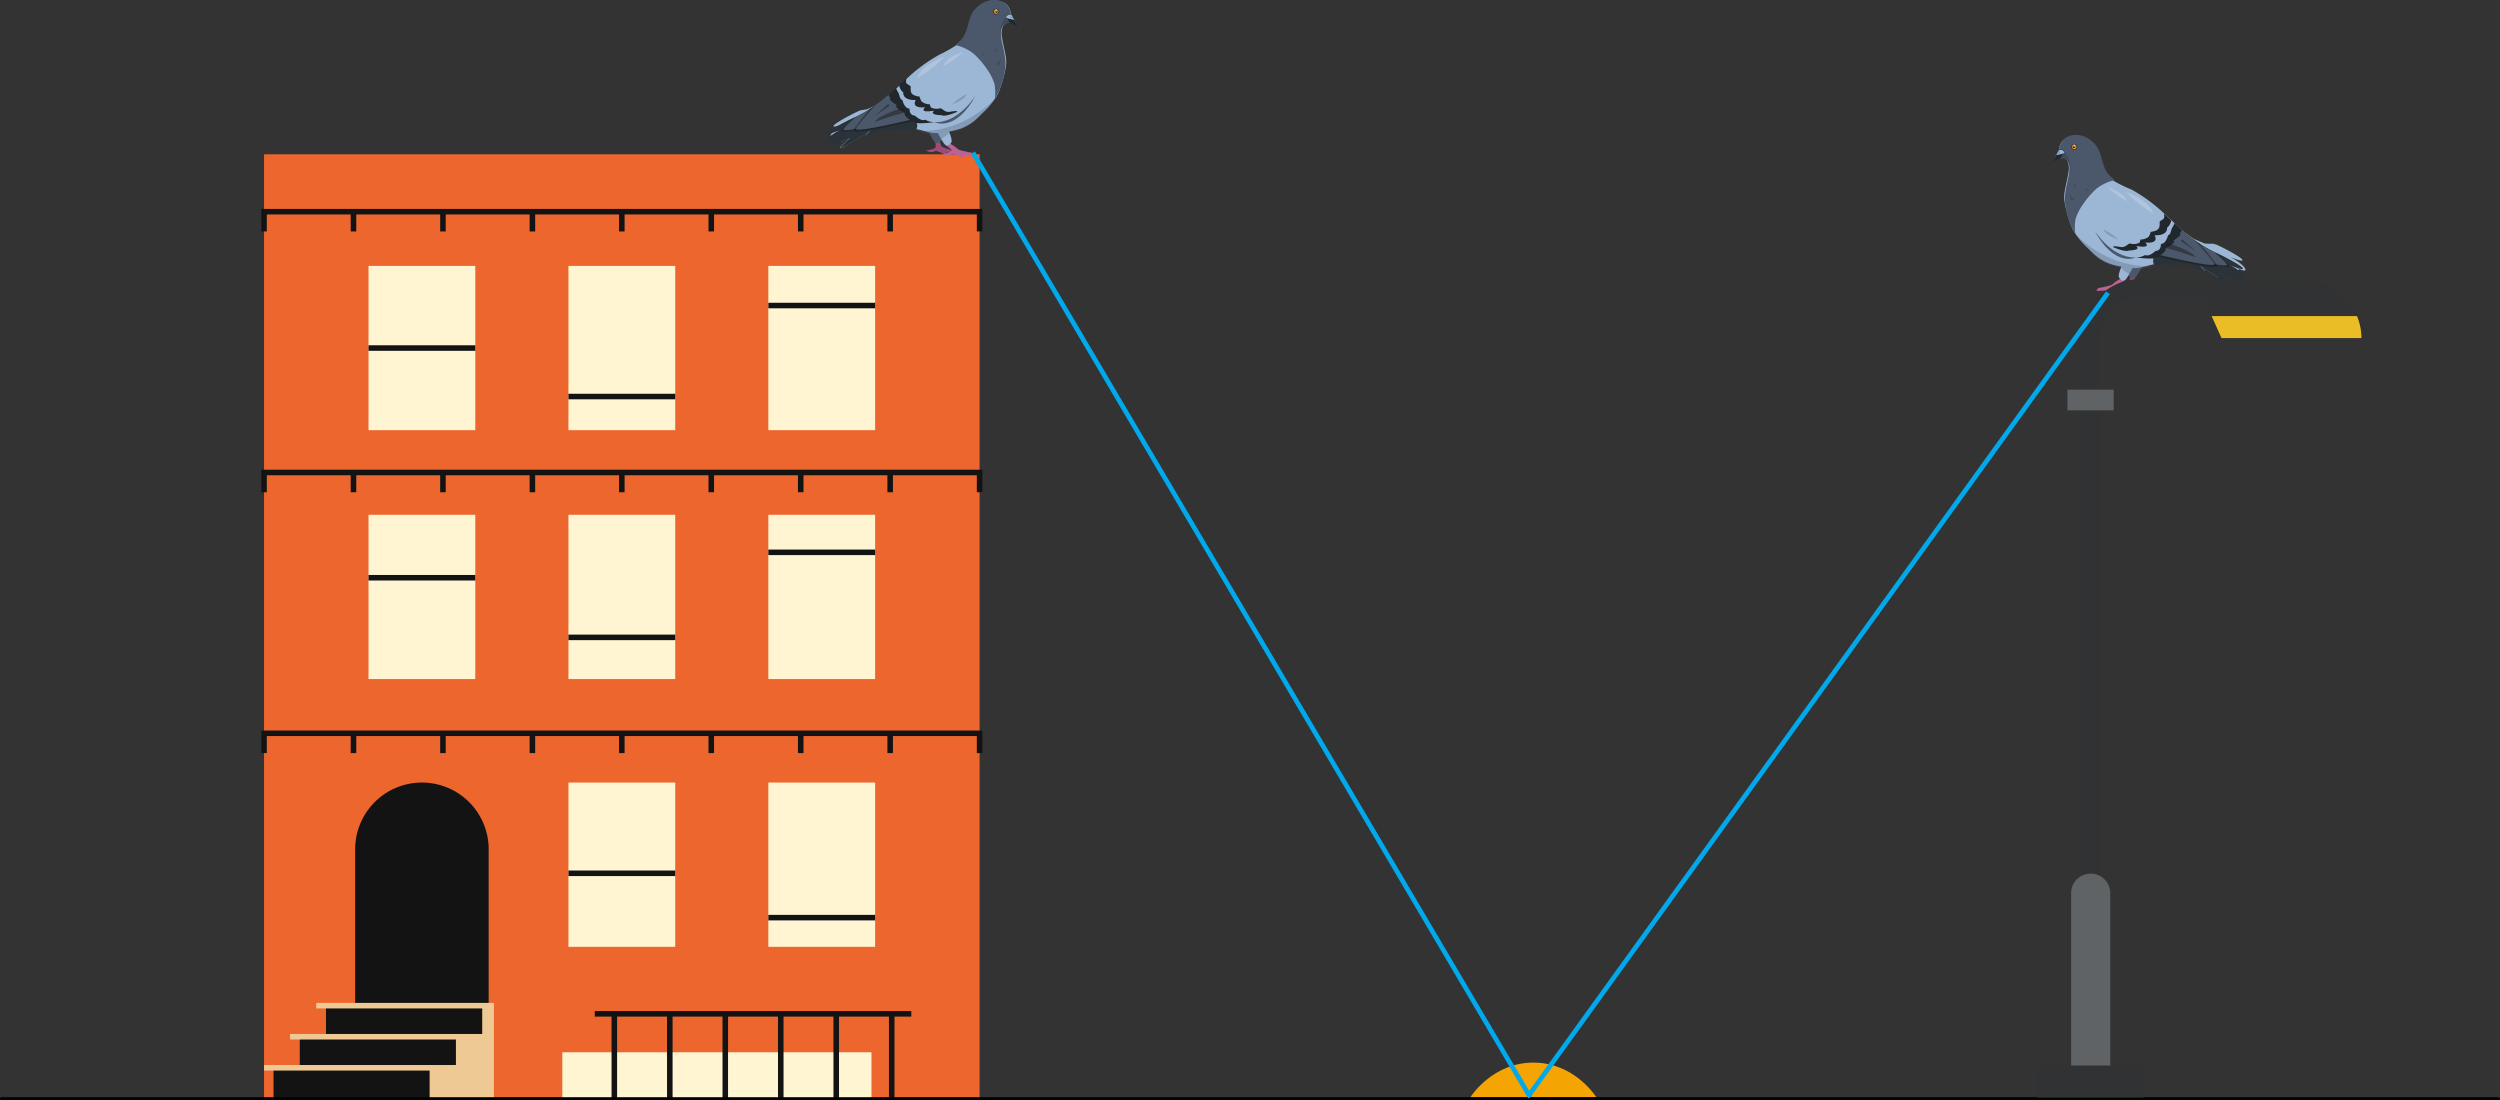 <svg xmlns="http://www.w3.org/2000/svg" width="794" height="349.48" viewBox="0 0 794 349.48">
  <rect x="0" y="0" width="794" height="349.48" fill="#333333" stroke="none"/>
  <defs>
    <style>
      .cls-1 {
        fill: #f5a503;
      }

      .cls-2 {
        fill: #ec662e;
      }

      .cls-3 {
        fill: #fff5d3;
      }

      .cls-4 {
        fill: #131313;
      }

      .cls-5 {
        fill: #eec993;
      }

      .cls-23, .cls-6 {
        fill: none;
        stroke-miterlimit: 10;
      }

      .cls-6 {
        stroke: #000;
        stroke-linecap: round;
      }

      .cls-7 {
        fill: #a04a77;
      }

      .cls-8 {
        fill: #ba6397;
      }

      .cls-18, .cls-9 {
        fill: #4b586b;
      }

      .cls-10 {
        fill: #9cb7d5;
      }

      .cls-11 {
        fill: #2a323a;
      }

      .cls-12, .cls-15, .cls-17 {
        fill: #1d1d1b;
      }

      .cls-12, .cls-16 {
        opacity: 0.5;
      }

      .cls-12, .cls-16, .cls-17, .cls-18, .cls-19 {
        isolation: isolate;
      }

      .cls-13 {
        fill: #20272d;
      }

      .cls-14 {
        fill: #f29100;
      }

      .cls-16, .cls-19 {
        fill: #fff;
      }

      .cls-17, .cls-19 {
        opacity: 0.2;
      }

      .cls-18 {
        opacity: 0.3;
      }

      .cls-20 {
        fill: #303233;
      }

      .cls-21 {
        fill: #5f6365;
      }

      .cls-22 {
        fill: #eabc25;
      }

      .cls-23 {
        stroke: #00a8ec;
        stroke-width: 1.5px;
      }
    </style>
  </defs>
  <title>YCUZD_230721_5375_sakarības trijstūros_baložiAsset 1</title>
  <g id="Layer_2" data-name="Layer 2">
    <g id="Layer_1-2" data-name="Layer 1">
      <path class="cls-1" d="M467,348.48c.43-.68,7.24-11,20-11s19.57,10.32,20,11"/>
      <g>
        <rect class="cls-2" x="83.86" y="49" width="227.26" height="300"/>
        <rect class="cls-3" x="117.04" y="84.45" width="33.91" height="52.17"/>
        <rect class="cls-3" x="180.54" y="84.45" width="33.91" height="52.17"/>
        <rect class="cls-3" x="244.03" y="84.45" width="33.91" height="52.17"/>
        <rect class="cls-3" x="117.04" y="163.5" width="33.91" height="52.17"/>
        <rect class="cls-3" x="180.54" y="163.5" width="33.91" height="52.17"/>
        <rect class="cls-3" x="244.03" y="163.5" width="33.91" height="52.17"/>
        <rect class="cls-3" x="180.54" y="248.54" width="33.91" height="52.17"/>
        <rect class="cls-3" x="244.03" y="248.54" width="33.91" height="52.17"/>
        <path class="cls-4" d="M134,248.54a21.2,21.2,0,0,1,21.2,21.2V319.4H112.8V269.74A21.2,21.2,0,0,1,134,248.54Z"/>
        <polygon class="cls-5" points="103.57 319.4 103.57 329.26 95.2 329.26 95.2 339.13 86.83 339.13 86.83 349 156.86 349 156.86 319.4 103.57 319.4"/>
        <rect class="cls-4" x="103.53" y="319.4" width="49.62" height="9.87"/>
        <rect class="cls-4" x="95.18" y="329.27" width="49.62" height="9.87"/>
        <rect class="cls-4" x="86.83" y="339.13" width="49.62" height="9.87"/>
        <rect class="cls-5" x="92.1" y="328.39" width="62.54" height="1.76"/>
        <rect class="cls-5" x="100.43" y="318.52" width="56.42" height="1.76"/>
        <rect class="cls-5" x="83.86" y="338.25" width="62.54" height="1.76"/>
        <g>
          <rect class="cls-4" x="111.39" y="67.23" width="1.76" height="6.28"/>
          <rect class="cls-4" x="139.8" y="67.23" width="1.76" height="6.28"/>
          <rect class="cls-4" x="168.21" y="67.23" width="1.76" height="6.28"/>
          <rect class="cls-4" x="196.61" y="67.23" width="1.76" height="6.28"/>
          <rect class="cls-4" x="225.02" y="67.23" width="1.76" height="6.28"/>
          <rect class="cls-4" x="253.43" y="67.23" width="1.76" height="6.28"/>
          <rect class="cls-4" x="281.84" y="67.23" width="1.76" height="6.28"/>
          <polygon class="cls-4" points="312 73.5 310.24 73.5 310.24 68.11 84.74 68.11 84.74 73.5 82.98 73.5 82.98 66.35 312 66.35 312 73.5"/>
        </g>
        <g>
          <rect class="cls-4" x="111.39" y="150.06" width="1.76" height="6.28"/>
          <rect class="cls-4" x="139.8" y="150.06" width="1.76" height="6.28"/>
          <rect class="cls-4" x="168.21" y="150.06" width="1.76" height="6.28"/>
          <rect class="cls-4" x="196.61" y="150.06" width="1.76" height="6.28"/>
          <rect class="cls-4" x="225.02" y="150.06" width="1.76" height="6.28"/>
          <rect class="cls-4" x="253.43" y="150.06" width="1.76" height="6.28"/>
          <rect class="cls-4" x="281.84" y="150.06" width="1.76" height="6.28"/>
          <polygon class="cls-4" points="312 156.34 310.24 156.34 310.24 150.94 84.74 150.94 84.74 156.34 82.98 156.34 82.98 149.18 312 149.18 312 156.34"/>
        </g>
        <g>
          <rect class="cls-4" x="111.39" y="232.9" width="1.76" height="6.28"/>
          <rect class="cls-4" x="139.8" y="232.9" width="1.76" height="6.28"/>
          <rect class="cls-4" x="168.21" y="232.9" width="1.76" height="6.28"/>
          <rect class="cls-4" x="196.61" y="232.9" width="1.76" height="6.28"/>
          <rect class="cls-4" x="225.02" y="232.9" width="1.76" height="6.28"/>
          <rect class="cls-4" x="253.43" y="232.9" width="1.76" height="6.28"/>
          <rect class="cls-4" x="281.84" y="232.9" width="1.76" height="6.28"/>
          <polygon class="cls-4" points="312 239.18 310.24 239.18 310.24 233.77 84.74 233.77 84.74 239.18 82.98 239.18 82.98 232.02 312 232.02 312 239.18"/>
        </g>
        <rect class="cls-4" x="117.04" y="109.66" width="33.91" height="1.76"/>
        <rect class="cls-4" x="180.54" y="125.06" width="33.91" height="1.76"/>
        <rect class="cls-4" x="244.03" y="96.16" width="33.91" height="1.76"/>
        <rect class="cls-4" x="117.04" y="182.61" width="33.91" height="1.76"/>
        <rect class="cls-4" x="180.54" y="201.55" width="33.91" height="1.76"/>
        <rect class="cls-4" x="244.03" y="174.54" width="33.91" height="1.76"/>
        <rect class="cls-4" x="244.03" y="290.56" width="33.91" height="1.76"/>
        <rect class="cls-4" x="180.54" y="276.48" width="33.91" height="1.76"/>
        <rect class="cls-3" x="178.59" y="334.2" width="98.19" height="14.8"/>
        <g>
          <rect class="cls-4" x="188.89" y="321.11" width="100.54" height="1.76"/>
          <g>
            <rect class="cls-4" x="194.23" y="321.99" width="1.76" height="27.01"/>
            <rect class="cls-4" x="211.85" y="321.99" width="1.76" height="27.01"/>
            <rect class="cls-4" x="229.47" y="321.99" width="1.76" height="27.01"/>
            <rect class="cls-4" x="247.09" y="321.99" width="1.76" height="27.01"/>
            <rect class="cls-4" x="264.71" y="321.99" width="1.76" height="27.01"/>
            <rect class="cls-4" x="282.33" y="321.99" width="1.76" height="27.01"/>
          </g>
        </g>
      </g>
      <line class="cls-6" x1="0.5" y1="348.98" x2="793.5" y2="348.98"/>
      <g id="Layer_2-2" data-name="Layer 2">
        <g id="Layer_1-2-2" data-name="Layer 1-2">
          <g>
            <path class="cls-7" d="M303.73,48.77c-1.52-.16-3.12-.33-3.26-.33s0,.17.27.39-.05.43-.31.32l-3-1.22a.28.28,0,0,0-.25,0c-1.82,1-3.6-.38-2.76-.23A6.35,6.35,0,0,0,297,47c.1-.05.14-.37.16-.59a1.37,1.37,0,0,0,0-.35l-.2-1.59c0-.21.07-.32.23-.38l.48-.15A.26.26,0,0,1,298,44c.18.12.75,2.08,1.06,2.49s2.51,1,4.48,1.45a.21.21,0,0,1,0,.41l.35.06C304.14,48.42,304.06,48.81,303.73,48.77Z"/>
            <path class="cls-8" d="M309,49.43l-3.28-.17c-.11,0,.05.17.3.38s0,.43-.3.34l-3.1-1.07a.3.3,0,0,0-.26,0c-1.76,1.1-3.61-.2-2.76-.08a6.45,6.45,0,0,0,2.62-.9.2.2,0,0,0,.1-.25.16.16,0,0,0-.06-.08l-1.39-1.15h0l-1-.84a.19.19,0,0,1,.07-.34l.61-.23a.33.33,0,0,1,.26,0l1,.59.11.07a13.35,13.35,0,0,1,2.25,1.6c.34.39,2.56.85,4.54,1.21a.21.21,0,0,1,0,.41,2.88,2.88,0,0,1,.35,0C309.37,49.06,309.31,49.45,309,49.43Z"/>
            <path class="cls-9" d="M299.15,44a1.33,1.33,0,0,1-.19.58,1.94,1.94,0,0,1-.89.78l-.05,0a1,1,0,0,1-.7.06c-.7-.24-2.06-2.86-2.6-3.94l-.22-.45,3.42-1s.16.38.37.91A11.35,11.35,0,0,1,299.15,44Z"/>
            <path class="cls-10" d="M322.48,7.18l-.4-.77,0-.08v0l-.77-1.49-.18-.34,0-.16a.11.11,0,0,0,0-.05,0,0,0,0,0,0,0,.44.44,0,0,0,0-.1.2.2,0,0,1,0-.07L321,4V4s0,0,0,0v0l0-.08a.11.11,0,0,0,0-.06,5.8,5.8,0,0,0-.21-.63c0-.08-.07-.16-.1-.23l0-.08-.07-.16a4.74,4.74,0,0,0-.83-1.21l-.06-.06-.12-.12-.2-.16a6.92,6.92,0,0,0-5.78-.72h0a7.12,7.12,0,0,0-1.7.79,19.17,19.17,0,0,0-2.53,2.35,2.37,2.37,0,0,0-.23.3c-.86,1.42-1.47,5.47-3,7.81a.21.21,0,0,0,0,.06l-.12.17,0,.05a.86.86,0,0,1-.07.1l-.06.07-.06.08h0l-.08.1-.05.06c-.31.34-.59.64-.85.9l-.2.19a11,11,0,0,1-1.11.94,45.64,45.64,0,0,1-5.23,2.91,51,51,0,0,0-10.54,7.8c-.66.6-1.35,1.24-2.05,1.9l-1,1-.83.79-.66.62h0l-.06.06-.07.05-.15.15-.07.06-.15.15-.06.06h0l-.12.1-.07.07-.11.1-.23.2-.15.12-.2.18-.08.06,0,0-.11.1-.1.08-.12.1-.1.09-.05,0-.06.05-.34.27-.09.08h0l-.1.08-.17.14-.16.12,0,0-.06.05-.18.14-.19.14-.18.14h0l-.13.1-.2.15h0l-.12.09-.06,0-.11.09h0l-.11.08,0,0h0l0,0-.1.08h0l0,0h0l-.14.1-.12.08h0l-.14.11-.15.1-.07,0,0,0-.06,0-.08,0,0,0,0,0,0,0-.15.1-.05,0-.09.07h0l-.11.07-.07,0,0,0h0l-.06.05,0,0h0l-.06,0-.13.09-.13.08,0,0-.05,0-.05,0h0l0,0h0l-.09.06h0l-.05,0h0l-.06,0,0,0-.23.14-.08.06-.09.06h0l0,0,0,0,0,0,0,0h0l0,0h0l0,0-.1.06h0l-.05,0,0,0,0,0-.1.06-.08.05-.11.07h0l-.09,0h0l-.09.06,0,0-.08,0,0,0-.09,0-.05,0h0l0,0-.32.18h0l0,0h0l0,0-.22.12h0l0,0-.06,0h0l-.09,0h0l-.05,0h0l0,0h0l-.06,0,0,0-.06,0,0,0-.05,0h0l-.05,0h0l0,0h0l-.09.05,0,0h-.05l-.05,0h0l-.09,0-.15.08-.08,0h0l0,0h0l-.08,0h-.05l0,0-.1,0h-.08l-.18.08h0l0,0-.05,0-.1,0-.1,0h0l-.18.07h-.07l-.05,0c-.84.24-7.72,3.74-8.44,4.82s3.64-.75,3.85-.84c-.2.11-4.23,2.21-4.81,3.86-.48,1.32,2.89-.46,4.38-1.3l-.46.28-.08,0-.05,0-.1.06,0,0-.11.07-.05,0-.16.1-.11.07-.26.17-.15.1-.1.07-.09.06-.09.07-.07.05-.1.08-.11.09-.17.14-.05.05-.05,0-.06.07-.05.08s0,0,0,0v.05h0a.1.1,0,0,0,.05,0,.87.87,0,0,0,.42,0h.11l.23,0,.64-.16.13,0,.26-.07.11,0,.51-.15.25-.08L267,45l.11,0,.36-.13.15-.06.06,0,.86-.34,0,0,.66-.28,0,0,.19,0,0,0,.13-.06.07,0,.07,0h0l0,0h0l0,0h0l-.26.23,0,0-.69.61,0,0-.17.15-.06,0-.24.22-.05.06c-.34.31-.68.64-.95.92l0,0c-.11.12-.22.23-.3.33l0,0a.21.21,0,0,0,0,.06l0,0,0,0v0a1,1,0,0,0-.1.17h0c-.06.14,0,.2.28.11h.09l.07,0h0l.11-.05h.05l.13-.06,0,0,.32-.16.07,0L269,46,269,46l.14-.08.09,0L270.7,45l.3-.18.13-.08.11-.07.56-.34.1-.07c.9-.55,1.8-1.11,2.55-1.59l.17-.1.16-.1.08,0,.15-.1.23-.15.25-.16.24-.15.1-.07,0,0,.12-.08.21-.13,0,0,.13-.08h0l0,0h0l0,0,0,0h0l0,0h0l0,0v0l0,0c-.19.17-.49.48-.8.8l-.08.08-.13.14,0,.05,0,0-.08.09-.2.22,0,0,0,0,0,0h0l-.05.07,0,0,0,0,0,.06,0,0a.41.41,0,0,0-.05.09l0,0h0v0s0,0,0,0h0v.06c0,.1.12.09.5-.13a44.36,44.36,0,0,1,6-2.29,37.65,37.65,0,0,0,6.76,0,9.44,9.44,0,0,1,3,.25h0c1,.2,1.94.47,2.88.71h0a10.87,10.87,0,0,0,3.85.49c.16.32.4.79.67,1.28.63,1.16,1.44,2.48,1.93,2.66a1,1,0,0,0,.7-.07l0,0a2.16,2.16,0,0,0,.63-.44,1.59,1.59,0,0,0,.25-.33,1.25,1.25,0,0,0,.19-.59,6.34,6.34,0,0,0-.44-1.87c-.14-.39-.29-.78-.42-1.11a24,24,0,0,0,3.93-1,15.68,15.68,0,0,0,5.73-3.9c1-1,1.94-1.81,2.85-2.84s1.59-2,2.32-3h0l.06-.08c1.32-1.89,3.06-7.72,3.28-10.81h0a10.82,10.82,0,0,0-.16-2.33h0c-.3-1.88-.9-4-1.16-5.92a5.84,5.84,0,0,1,.3-3.58v0l.05-.08.06-.09h0l.06-.08h0l.06-.08,0,0,.05-.06.05-.05a.47.47,0,0,1,.1-.1h0l.06-.08.18-.16,0,0a2.43,2.43,0,0,1,.72-.36l.07,0a2.21,2.21,0,0,1,.35-.08h.11l.17,0H321l.13,0h0a4.2,4.2,0,0,1,.78.18l.06,0h0l.06,0h.08l0,0h.09l.06,0a3.79,3.79,0,0,1,.39.18h0l.1.05h0l0,0Z"/>
            <path class="cls-11" d="M290.82,41.4a9.48,9.48,0,0,0-3-.25,37.55,37.55,0,0,1-6.75,0,43,43,0,0,0-6,2.29c-1.67,1,1.37-2,1.44-2-.12.08-7.85,5.07-9.28,5.55s2.77-3.14,2.77-3.14a26.28,26.28,0,0,1-5.43,1.93c-2.12.46.42-1.13,1.73-1.9-1.49.84-4.85,2.62-4.38,1.3.59-1.65,4.62-3.76,4.82-3.86-.21.09-4.56,1.9-3.85.84s7.59-4.58,8.44-4.83a4.24,4.24,0,0,0,.59-.23,42.76,42.76,0,0,0,7.56-4.69c1.13-.86,2.31-1.83,3.49-2.9l5.37,6.86S292.77,38.48,290.82,41.4Z"/>
            <path class="cls-12" d="M278.59,33l-1.77,7.16s-8.69,2.11-9.65,1.63c-.4-.2,1.53-2.14,4-4.36l.57-.28a41,41,0,0,0,6.48-3.85Z"/>
            <path class="cls-9" d="M322.84,7.92c-.52-.08-1-.42-1.5-.52a3.7,3.7,0,0,0-.57-.07,3.33,3.33,0,0,0-.63,0,2.05,2.05,0,0,0-.34.07l-.07,0a2.46,2.46,0,0,0-.72.37l0,0c-1.35,1.05-1.26,2.88-1,4.41h0c.28,1.74.87,3.78,1.16,5.9h0a16.74,16.74,0,0,1,.17,2.34h0A23.5,23.5,0,0,1,316,31.32l-.06.09A14,14,0,0,0,315.9,27a5.38,5.38,0,0,0-.2-.79,16.8,16.8,0,0,0-2.14-4.12,28.19,28.19,0,0,0-4.29-5,14.63,14.63,0,0,0-5.89-2.79,10.92,10.92,0,0,0,1.1-.94l.2-.19c.27-.26.54-.56.85-.9l.05-.06c.11-.13.22-.26.32-.4l.11-.17,0-.06c1.45-2.28,1.58-5.78,3-7.8A8.91,8.91,0,0,1,313.49.37c2.68-.9,6-.23,7.14,2.59a4.86,4.86,0,0,1,.46,1.52l.18.34c.29.57.57,1.14.87,1.69C322.22,6.66,322.78,7.91,322.84,7.92Z"/>
            <path class="cls-9" d="M279.42,32.36l-1.88,7.34s-3,.71-5.66,1.2l-.66.12a10.19,10.19,0,0,1-3.33.27c-.4-.2,1.54-2.07,4-4.24a36.29,36.29,0,0,0,4.55-2.57c.57-.37,1.16-.77,1.78-1.21l.61-.44Z"/>
            <path class="cls-13" d="M303.86,35.58c-1.11.47-3.89,1.56-4.85,1,0,0-4.1,0-2.29-1.45,0,0-5,1-2.89-1.08,0,0-4.49.65-3-2.29,0,0-4.06.32-3.95-2.4A3.71,3.71,0,0,1,285.55,27l2.23-2.06c.13.45-.25,1.09.21,1.61.21.23,1.28.73,1.25,1-.15,2.19.38,2.75,2.82,3.15a7,7,0,0,0,.61,1.51,4.07,4.07,0,0,0,2.62.9c.08,0,.1.86.48,1.09a4.3,4.3,0,0,0,2.74.23.5.5,0,0,1,.36,0c.65.3,1.38,1.37,2.92,1.06a15.84,15.84,0,0,1,1.65-.21c.22.06,0,0,.38,0a.1.1,0,0,1,.11.12A.1.1,0,0,1,303.86,35.58Z"/>
            <path class="cls-12" d="M290.58,38.41c-.71.18-20.11,4.61-19.63,3.11a2.49,2.49,0,0,1,.27-.51,81.14,81.14,0,0,1,5.2-6.53c.56-.37,1.15-.78,1.77-1.21l.61-.45.62-.46c1-.75,2-1.58,3-2.5a74.2,74.2,0,0,0,5.9,6.7h0c.54.54,1,1,1.41,1.33h0C290.18,38.24,290.46,38.43,290.58,38.41Z"/>
            <path class="cls-9" d="M289.78,37.89h0c-.74.18-18.38,4.43-17.91,3h0c.29-.82,3.5-4.5,6.31-7.62h0l.61-.44.62-.47c1-.75,2-1.58,3-2.5.14-.13.3-.26.44-.4l.12-.11c1.11,1.59,3.68,5.24,5.33,7.21h0c.68.82,1.21,1.35,1.41,1.33Z"/>
            <path class="cls-13" d="M296.82,38.8c-1.5.19-5.86.67-6.31,0,0,0-3.55-1.31-3.2-3.09,0,0-3.69-1.57-2.45-2.29,0,0-3.1-1.93-2-2.17a10.11,10.11,0,0,1-.7-1.13l.75-.67.13-.11c.22-.21.44-.41.66-.63l.83-.78a12.05,12.05,0,0,0,.86,1.63c.12,0,.36,2.17,1.21,2.17,0,0,.6,2.77,2.29,2.77,0,0-.24,2.14,1.69,2.22,0,0,2.05,2,3.25,1.28A5.63,5.63,0,0,0,296.82,38.8Z"/>
            <path class="cls-9" d="M310,30.12s-5.43,9-13.17,8.68C296.82,38.8,303.48,42.25,310,30.12Z"/>
            <circle class="cls-12" cx="316.4" cy="3.7" r="0.98"/>
            <circle class="cls-14" cx="316.4" cy="3.7" r="0.71"/>
            <circle class="cls-15" cx="316.49" cy="3.7" r="0.36"/>
            <ellipse class="cls-16" cx="316.4" cy="3.34" rx="0.27" ry="0.42"/>
            <path class="cls-12" d="M322,6.22h-1.14a7.66,7.66,0,0,1-1.35-.7c-.13-.19.09-.67.63-1a1.09,1.09,0,0,1,1,.11l.77,1.48Z"/>
            <path class="cls-12" d="M286.66,34.26s-7.39,2.14-8.87,4.47c0,0,9.5-3.36,10-2.89Z"/>
            <path class="cls-12" d="M281.88,33.21l-4.1,3.64,4.51-3.11a.34.34,0,0,0,.08-.47h0a.34.34,0,0,0-.47-.06Z"/>
            <path class="cls-17" d="M317.9,18.23s-.16,4.1-1.81,1.65C316.09,19.88,317.1,20.62,317.9,18.23Z"/>
            <path class="cls-17" d="M316.72,14.87s-.11,2.7-1.19,1.09C315.53,16,316.19,16.45,316.72,14.87Z"/>
            <path class="cls-17" d="M313.14,16.48s-1.15,2.24-1.3.51C311.83,17,312.13,17.63,313.14,16.48Z"/>
            <path class="cls-18" d="M315.94,31.41c-.73,1-1.51,2.07-2.32,3s-1.88,1.87-2.85,2.84a15.68,15.68,0,0,1-5.73,3.9,23,23,0,0,1-3.93,1,1.4,1.4,0,0,1,.13.34,19.6,19.6,0,0,1-2.76,1.91c-.27-.5-.77-1.43-.93-1.75a10.87,10.87,0,0,1-3.85-.49h0c-.94-.24-1.92-.51-2.88-.71C305.75,42.7,315.94,31.41,315.94,31.41Z"/>
            <path class="cls-17" d="M320.77,7.33h0a3.18,3.18,0,0,0-.62,0,2.17,2.17,0,0,0-.35.07l-.07,0a2.46,2.46,0,0,0-.72.37l0,0c-1.35,1.05-1.26,2.88-1,4.41h0c-.7-.95-.94-3.95,1.51-6.94C321.08,3.36,320.77,7.33,320.77,7.33Z"/>
            <path class="cls-19" d="M299.85,18.05s-6.9,2.23-8.54,6.68A33.38,33.38,0,0,0,299.85,18.05Z"/>
            <path class="cls-19" d="M305.82,16.48s-5.06,1.49-6.27,4.45A24.3,24.3,0,0,0,305.82,16.48Z"/>
            <path class="cls-18" d="M302.37,33.12s3.82-1.09,4.73-3.26A18.54,18.54,0,0,0,302.37,33.12Z"/>
            <g>
              <path class="cls-10" d="M322.09,6.4H321a10.13,10.13,0,0,1-1.42-.86c-.13-.18.16-.5.7-.83a1.09,1.09,0,0,1,1,.11L322,6.31Z"/>
              <path class="cls-13" d="M322.91,8.19c-.38-.14-1.25-.59-2.14-.86l-.88-1.52,2.14.5,1,1.7a.12.12,0,0,1,0,.17A.14.14,0,0,1,322.91,8.19Z"/>
              <path class="cls-12" d="M321.2,5.46c.1.18.15.35.1.38s-.17-.09-.28-.27-.15-.35-.1-.38S321.1,5.28,321.2,5.46Z"/>
            </g>
          </g>
        </g>
      </g>
      <g id="Layer_2-3" data-name="Layer 2">
        <g id="Layer_1-2-3" data-name="Layer 1-2">
          <g>
            <path class="cls-7" d="M671.41,91.74l3.27-.34c.11,0,0,.17-.28.4s.05.42.31.32l3-1.23a.34.34,0,0,1,.26,0c1.82,1,3.6-.38,2.76-.22a6.26,6.26,0,0,1-2.67-.77c-.1,0-.14-.36-.16-.58a2.16,2.16,0,0,1,0-.36l.2-1.58c0-.22-.06-.33-.23-.38l-.48-.15a.24.24,0,0,0-.23.06c-.18.11-.75,2.08-1.07,2.48s-2.51,1-4.47,1.45a.21.21,0,0,0,0,.42,2.06,2.06,0,0,0-.35,0C671,91.39,671.08,91.77,671.41,91.74Z"/>
            <path class="cls-8" d="M666.16,92.4c1.53-.09,3.13-.17,3.28-.17s-.06.17-.3.38,0,.43.29.34l3.1-1.07a.3.3,0,0,1,.26,0c1.76,1.1,3.61-.2,2.76-.09a6.5,6.5,0,0,1-2.62-.9.18.18,0,0,1-.1-.24.24.24,0,0,1,.06-.08l1.39-1.15h0l1-.83a.2.2,0,0,0-.08-.34l-.61-.23a.3.3,0,0,0-.26,0c-.19.11-.56.32-1,.59l-.12.07a12.3,12.3,0,0,0-2.25,1.6c-.34.39-2.55.85-4.54,1.21a.21.21,0,0,0,0,.41,2.88,2.88,0,0,0-.35,0C665.77,92,665.83,92.41,666.16,92.4Z"/>
            <path class="cls-9" d="M676,87a1.25,1.25,0,0,0,.19.59,1.59,1.59,0,0,0,.25.33,1.84,1.84,0,0,0,.63.44l0,0a1.06,1.06,0,0,0,.7.06c.7-.25,2.07-2.86,2.6-3.94l.23-.46-3.42-.94s-.17.38-.37.91A10.57,10.57,0,0,0,676,87Z"/>
            <path class="cls-10" d="M652.66,50.14l.4-.77,0-.08v0l.77-1.48.18-.35,0-.15s0,0,0,0v0s0-.07,0-.1a.31.31,0,0,1,0-.07.37.37,0,0,1,0-.09v0a.43.43,0,0,0,0-.05v0a.24.24,0,0,1,0-.08.42.42,0,0,1,0-.06c0-.19.13-.4.22-.64,0-.07.06-.15.1-.23l0-.08.08-.15a4.62,4.62,0,0,1,.83-1.22l.06,0,.12-.12a1.56,1.56,0,0,1,.2-.16,6.92,6.92,0,0,1,5.78-.72h0a6.74,6.74,0,0,1,1.7.79,19.17,19.17,0,0,1,2.52,2.35,1.33,1.33,0,0,1,.23.3c.87,1.41,1.48,5.46,3,7.8l0,.06a1,1,0,0,0,.11.17l0,.06.08.1,0,.07.06.08h0l.08.1.06.06c.3.34.58.64.85.9l.2.19a8.87,8.87,0,0,0,1.1.93A46.16,46.16,0,0,0,677,60.22,50.67,50.67,0,0,1,687.54,68c.67.6,1.35,1.23,2.06,1.9.34.31.68.64,1,1l.82.79c.22.21.44.42.67.62h0l.06.06.06,0,.16.14.06.06.15.16.07,0h0l.12.11.07.07.12.1.23.2.14.12.2.17.08.07,0,0,.11.1.1.08.12.1.11.08,0,0,.07,0,.33.28.1.07h0l.1.09.18.13.15.13,0,0,.06,0,.18.14.19.14.18.14h0l.14.1.2.15h0l.11.09.06,0,.11.08h0l.12.09,0,0h0l0,0,.1.07h0l0,0,0,0,.14.1.12.08h0l.15.11.15.1.06,0,0,0,.06,0,.08,0,0,0h0l0,0,.15.1,0,0,.1.06h0l.11.08.07,0,0,0,0,0,.06,0,.05,0,0,0,.06,0,.14.09.12.08,0,0,0,0,0,0h0l0,0h0l.09.06h0l0,0h0l.06,0,0,0,.23.14.09.06.09,0h0l0,0h0l0,0,0,0,0,0h.05l0,0,.09.06h0l.06,0,0,0,0,0,.09.05.08,0,.12.07h0l.09.05h0l.09.05,0,0,.08,0,0,0,.09.06.06,0h0l0,0,.31.18h0l0,0,0,0,.22.12h0l.05,0,0,0h0l.08,0h0l0,0h0l0,0h0l.06,0,0,0,.06,0,0,0,.05,0h0l.06,0h0l0,0,0,0,.08,0,0,0h.05l.06,0h0l.08,0,.15.08.08,0h0l0,0h0l.07,0h.08l.1,0H703l.18.08h0l0,0,0,0,.1.05.11,0,0,0,.18.07h.12c.84.25,7.72,3.74,8.44,4.83s-3.64-.75-3.85-.84c.2.1,4.23,2.21,4.82,3.85.47,1.32-2.9-.45-4.38-1.29l.45.27.08,0,.05,0,.1.07.06,0,.1.06.06,0,.15.1.11.07.26.17.15.1.1.06.09.07.09.06.07,0,.1.08.12.09.16.14.06.06,0,.05a.13.13,0,0,1,.06.07.24.24,0,0,1,.06.08s0,0,0,0v0h0l0,0a.92.92,0,0,1-.42,0h-.12l-.22,0-.65-.15-.13,0-.25-.06-.12,0-.51-.15-.24-.08-.59-.2-.12,0-.36-.13-.14,0-.07,0c-.31-.11-.6-.23-.85-.33l-.05,0-.65-.28,0,0-.2,0,0,0-.13-.06-.07,0-.06,0h0l0,0h0l.26.22,0,0,.68.6,0,0,.17.16.06.05.24.22.06,0c.33.32.67.64.94.93l0,0,.3.34,0,0,.05.06,0,0,0,0v0a.75.75,0,0,1,.1.17v0c.06.14,0,.2-.28.1h-.09l-.06,0h0l-.11,0h-.05l-.13-.06,0,0-.33-.17-.06,0-.92-.51-.08,0-.14-.08-.09-.05L704.44,88l-.3-.18-.12-.07-.12-.08-.56-.34-.1-.06-2.55-1.59-.16-.1-.16-.1-.08,0-.15-.1-.24-.15-.25-.16-.24-.15-.1-.07,0,0-.12-.08-.22-.14,0,0-.12-.08,0,0,0,0h0v0l0,0v0l0,0h0l0,0h0l0,0,.79.8.08.09.13.14,0,0,0,0,.09.1.2.22,0,0,0,0,0,0h0l.06.07,0,0,0,0,0,.05,0,0a.7.7,0,0,0,.06.09v0h0v0l0,0h0v0h0c0,.11-.12.09-.5-.12a43.44,43.44,0,0,0-6-2.3,36.63,36.63,0,0,1-6.76,0,9.76,9.76,0,0,0-3,.26h0c-1,.2-1.94.47-2.88.71h0a10.81,10.81,0,0,1-3.84.48c-.17.33-.4.79-.68,1.29-.63,1.15-1.44,2.48-1.93,2.65a1.06,1.06,0,0,1-.7-.06l0,0a2,2,0,0,1-.63-.45,1.59,1.59,0,0,1-.25-.33,1.21,1.21,0,0,1-.19-.59,6.3,6.3,0,0,1,.45-1.86c.13-.4.28-.79.41-1.12a23,23,0,0,1-3.93-1,15.53,15.53,0,0,1-5.73-3.89c-1-1-1.94-1.81-2.85-2.84s-1.59-2-2.32-3h0l-.06-.09c-1.31-1.88-3-7.71-3.28-10.8h0a11,11,0,0,1,.17-2.34h0c.3-1.87.9-4,1.16-5.91a5.84,5.84,0,0,0-.3-3.58l0,0,0-.08-.06-.09h0l-.06-.09h0l-.06-.08,0,0s0,0-.05,0l0-.06a.94.94,0,0,0-.1-.1h0l0-.07-.19-.16,0,0a2.5,2.5,0,0,0-.71-.36l-.08,0-.34-.07h-1a4.33,4.33,0,0,0-.79.19l-.05,0h0l-.07,0h-.12l0,0h0l-.07,0-.38.18h0l-.1.06h0Z"/>
            <path class="cls-11" d="M684.32,84.37a9.5,9.5,0,0,1,3-.26,36.54,36.54,0,0,0,6.75,0,43,43,0,0,1,6,2.3c1.67,1-1.37-2-1.44-2,.12.07,7.85,5.06,9.28,5.54s-2.77-3.13-2.77-3.13a27,27,0,0,0,5.43,1.93c2.12.46-.42-1.13-1.73-1.9,1.49.83,4.85,2.61,4.38,1.29-.59-1.64-4.61-3.75-4.82-3.86.22.09,4.56,1.9,3.86.85s-7.6-4.59-8.45-4.83a4.29,4.29,0,0,1-.59-.24,43.26,43.26,0,0,1-7.56-4.68c-1.13-.86-2.31-1.83-3.48-2.9l-5.38,6.86S682.37,81.45,684.32,84.37Z"/>
            <path class="cls-12" d="M696.55,75.94l1.78,7.15S707,85.21,708,84.72c.4-.2-1.53-2.13-4-4.36-.17-.07-.36-.17-.57-.28A39.49,39.49,0,0,1,697,76.24Z"/>
            <path class="cls-9" d="M652.3,50.89c.52-.09,1-.42,1.5-.53a5.54,5.54,0,0,1,.57-.07,3.33,3.33,0,0,1,.63,0,1.87,1.87,0,0,1,.34.08l.08,0a2.38,2.38,0,0,1,.71.36l0,0c1.36,1.06,1.26,2.89,1,4.42h0c-.28,1.74-.87,3.78-1.16,5.9h0a16.64,16.64,0,0,0-.17,2.34h0a23.5,23.5,0,0,0,3.28,10.81l.06.09a13.69,13.69,0,0,1,0-4.38,7.19,7.19,0,0,1,.2-.8,16.51,16.51,0,0,1,2.15-4.12,27.67,27.67,0,0,1,4.28-5,14.41,14.41,0,0,1,5.9-2.79,11,11,0,0,1-1.11-.94l-.2-.19c-.26-.27-.54-.56-.85-.9l-.05-.06a4,4,0,0,1-.31-.41l-.12-.17,0-.06c-1.45-2.27-1.58-5.77-3-7.8a9,9,0,0,0-4.45-3.45c-2.69-.9-6-.23-7.14,2.59a4.55,4.55,0,0,0-.46,1.51l-.18.35c-.3.56-.58,1.13-.88,1.69C652.92,49.62,652.36,50.88,652.3,50.89Z"/>
            <path class="cls-9" d="M695.72,75.33l1.88,7.34s3,.7,5.67,1.2l.66.11a9.83,9.83,0,0,0,3.32.27c.4-.19-1.54-2.07-4-4.23a36.29,36.29,0,0,1-4.55-2.57c-.57-.37-1.16-.77-1.78-1.21l-.61-.44Z"/>
            <path class="cls-13" d="M671.29,78.55c1.1.47,3.88,1.55,4.84,1,0,0,4.1,0,2.29-1.45,0,0,5,1,2.9-1.08,0,0,4.48.65,3-2.3,0,0,4.06.32,3.95-2.39a3.75,3.75,0,0,0,1.31-2.38c-.7-.66-1.56-1.46-2.23-2.06-.13.44.25,1.09-.21,1.6-.21.24-1.27.74-1.25,1,.15,2.19-.37,2.76-2.82,3.16a7,7,0,0,1-.61,1.51,4,4,0,0,1-2.62.9c-.08,0-.1.86-.47,1.09a4.27,4.27,0,0,1-2.75.22.5.5,0,0,0-.36,0c-.65.3-1.38,1.37-2.92,1.06a13.29,13.29,0,0,0-1.65-.21c-.22.06,0,0-.38,0a.11.11,0,0,0-.11.11A.12.12,0,0,0,671.29,78.55Z"/>
            <path class="cls-12" d="M684.56,81.38c.71.18,20.11,4.61,19.64,3.11a2.49,2.49,0,0,0-.27-.51c-.78-1.24-3-4-5.2-6.54-.57-.37-1.16-.77-1.78-1.21l-.61-.44-.62-.46c-1-.75-2-1.59-3-2.5a74,74,0,0,1-5.9,6.7h0c-.54.55-1,1-1.41,1.33h0C685,81.2,684.68,81.39,684.56,81.38Z"/>
            <path class="cls-9" d="M685.36,80.86h0c.74.18,18.38,4.43,17.91,3h0c-.29-.82-3.49-4.5-6.31-7.62h0l-.61-.45-.62-.46c-1-.75-2-1.58-3-2.5l-.45-.4-.12-.11c-1.11,1.59-3.68,5.23-5.33,7.21h0c-.68.81-1.21,1.34-1.41,1.33Z"/>
            <path class="cls-13" d="M678.32,81.77c1.5.19,5.87.67,6.31,0,0,0,3.55-1.31,3.2-3.09,0,0,3.69-1.57,2.45-2.29,0,0,3.1-1.93,2-2.18A11.59,11.59,0,0,0,693,73.1l-.75-.67-.12-.12-.67-.62-.82-.79a10.3,10.3,0,0,1-.87,1.64c-.12,0-.36,2.17-1.2,2.17,0,0-.6,2.77-2.29,2.77,0,0,.24,2.14-1.69,2.22,0,0-2.05,2-3.26,1.28A5.59,5.59,0,0,1,678.32,81.77Z"/>
            <path class="cls-9" d="M665.15,73.08s5.44,9,13.17,8.69C678.32,81.77,671.66,85.21,665.15,73.08Z"/>
            <circle class="cls-12" cx="658.75" cy="46.66" r="0.98"/>
            <circle class="cls-14" cx="658.75" cy="46.66" r="0.71"/>
            <circle class="cls-15" cx="658.65" cy="46.66" r="0.36"/>
            <ellipse class="cls-16" cx="658.75" cy="46.31" rx="0.27" ry="0.42"/>
            <path class="cls-12" d="M653.16,49.18h1.13a7,7,0,0,0,1.35-.7c.14-.18-.09-.66-.63-1a1.09,1.09,0,0,0-1,.11l-.76,1.48Z"/>
            <path class="cls-12" d="M688.49,77.22s7.39,2.15,8.86,4.48c0,0-9.5-3.36-10-2.89Z"/>
            <path class="cls-12" d="M693.26,76.18l4.1,3.64-4.51-3.12a.32.32,0,0,1-.08-.46h0a.32.32,0,0,1,.46-.07Z"/>
            <path class="cls-17" d="M657.24,61.19s.17,4.1,1.81,1.65C659.05,62.84,658,63.59,657.24,61.19Z"/>
            <path class="cls-17" d="M658.42,57.84s.11,2.7,1.2,1.09C659.62,58.93,659,59.42,658.42,57.84Z"/>
            <path class="cls-17" d="M662,59.44s1.15,2.25,1.3.51C663.31,60,663,60.6,662,59.44Z"/>
            <path class="cls-18" d="M659.2,74.38c.73,1,1.51,2.06,2.32,3s1.88,1.88,2.85,2.85a15.53,15.53,0,0,0,5.73,3.89,24,24,0,0,0,3.93,1,2.26,2.26,0,0,0-.13.33,19.6,19.6,0,0,0,2.76,1.91c.28-.5.77-1.42.93-1.75a10.64,10.64,0,0,0,3.85-.49h0c.94-.23,1.92-.5,2.88-.71C669.39,85.67,659.2,74.38,659.2,74.38Z"/>
            <path class="cls-17" d="M654.37,50.29h0a3.33,3.33,0,0,1,.63,0,2.09,2.09,0,0,1,.34.08l.08,0a2.5,2.5,0,0,1,.71.36l0,0c1.36,1.06,1.26,2.89,1,4.42h0c.7-1,.94-4-1.51-7C654.06,46.32,654.37,50.29,654.37,50.29Z"/>
            <path class="cls-19" d="M675.29,61s6.9,2.23,8.54,6.67A33.22,33.22,0,0,1,675.29,61Z"/>
            <path class="cls-19" d="M669.32,59.44s5.06,1.49,6.27,4.46A24.46,24.46,0,0,1,669.32,59.44Z"/>
            <path class="cls-18" d="M672.77,76.09S669,75,668,72.82A18.53,18.53,0,0,1,672.77,76.09Z"/>
            <g>
              <path class="cls-10" d="M653.06,49.37h1.13a9.58,9.58,0,0,0,1.42-.86c.13-.19-.16-.51-.7-.83a1.09,1.09,0,0,0-1,.11l-.76,1.48Z"/>
              <path class="cls-13" d="M652.23,51.16c.38-.14,1.25-.59,2.14-.87l.89-1.51-2.15.5-1,1.7a.14.14,0,0,0,0,.17A.21.21,0,0,0,652.23,51.16Z"/>
              <path class="cls-12" d="M653.94,48.43c-.1.18-.15.35-.1.38s.18-.1.28-.28.15-.35.1-.38S654,48.25,653.94,48.43Z"/>
            </g>
          </g>
        </g>
      </g>
      <g>
        <rect class="cls-20" x="661.15" y="127.04" width="5.64" height="169.6"/>
        <path class="cls-21" d="M664,277.46a6.21,6.21,0,0,0-6.21,6.21v59.82h12.42V283.67A6.21,6.21,0,0,0,664,277.46Z"/>
        <path class="cls-20" d="M745.7,100.38h2.88a18.83,18.83,0,0,0-17.45-11.81H680a18.84,18.84,0,0,0-18.82,18.82v18.43h5.64V107.39A13.19,13.19,0,0,1,680,94.22h19.69l2.75,6.16H745.7Z"/>
        <path class="cls-22" d="M748.58,100.38H702.41l3.14,7H750A18.59,18.59,0,0,0,748.58,100.38Z"/>
        <rect class="cls-21" x="656.63" y="123.75" width="14.67" height="6.58"/>
        <rect class="cls-20" x="647.04" y="338.41" width="33.86" height="10.16"/>
      </g>
      <line class="cls-23" x1="309" y1="48.48" x2="486" y2="348.48"/>
      <line class="cls-23" x1="669.5" y1="92.98" x2="485.5" y2="347.98"/>
    </g>
  </g>
</svg>
